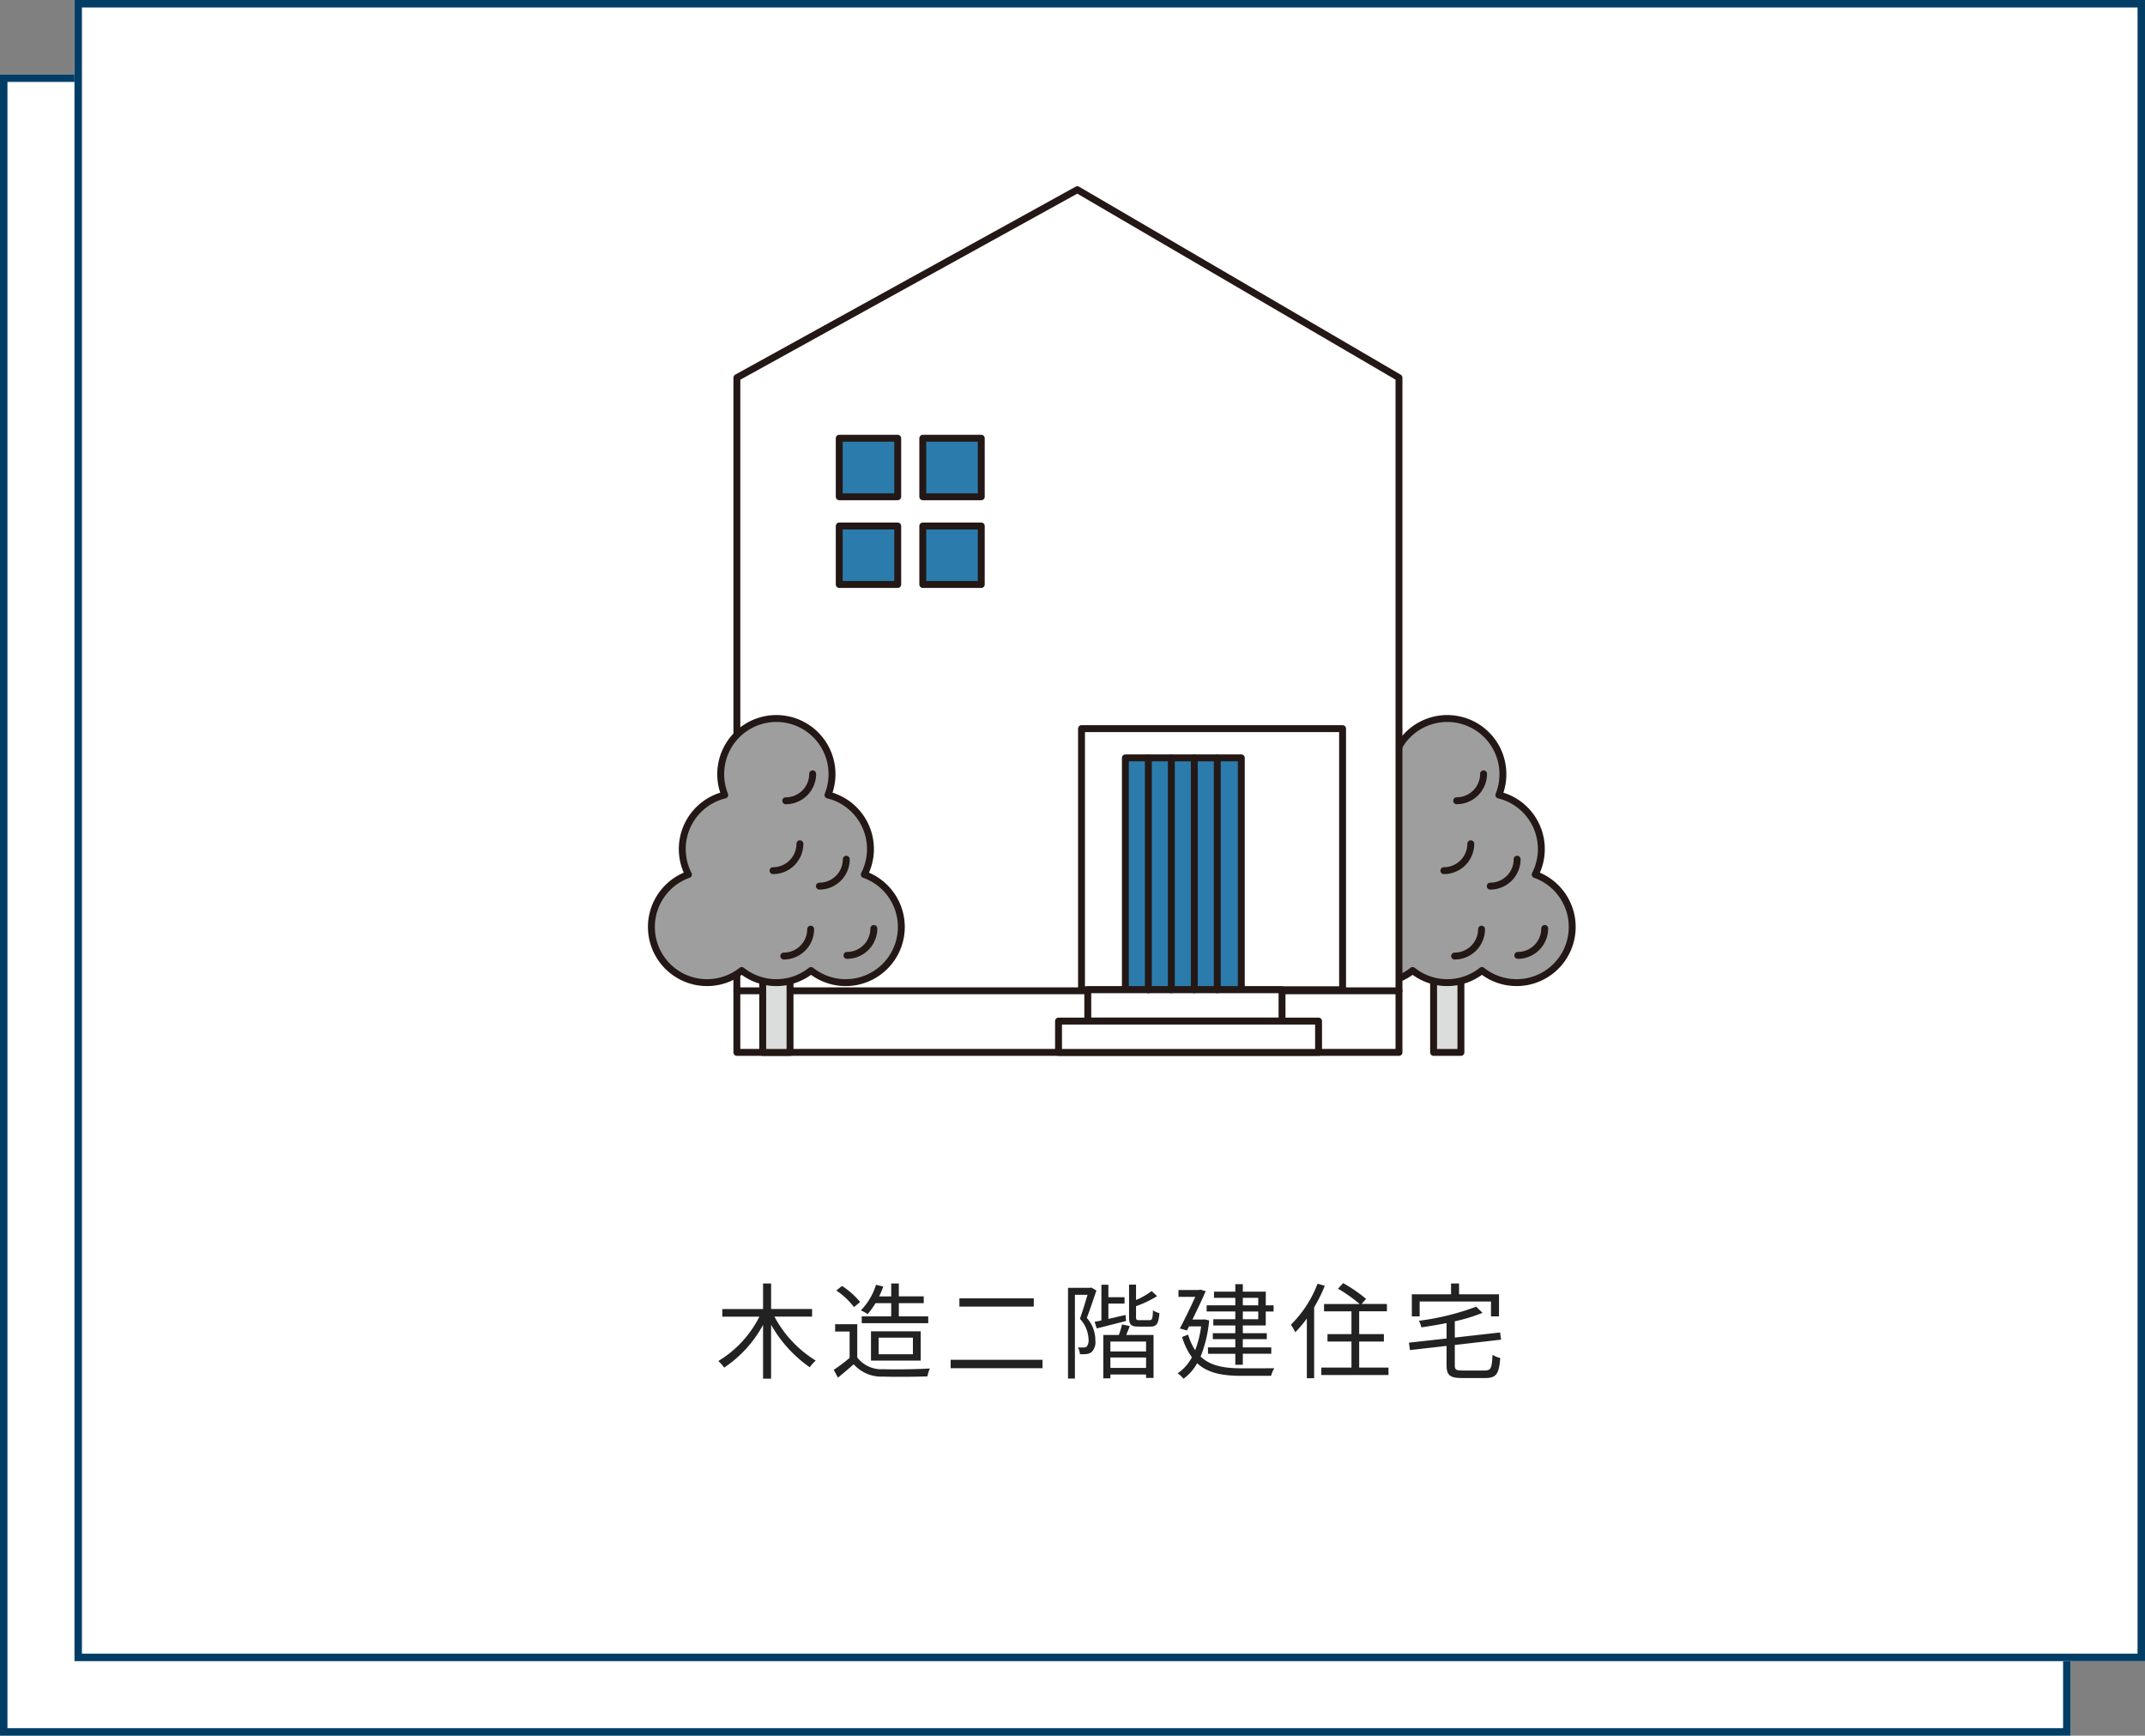 <svg height="233" viewBox="0 0 288 233" width="288" xmlns="http://www.w3.org/2000/svg" xmlns:xlink="http://www.w3.org/1999/xlink"><rect x="0" y="0" width="288" height="233" fill="#808080" stroke="none"/><clipPath id="a"><path d="m0 0h124.557v116.745h-124.557z"/></clipPath><g transform="translate(-191 -2679)"><g fill="#fff" stroke="#023d66"><path d="m191 2689h278v223h-278z" stroke="none"/><path d="m191.5 2689.5h277v222h-277z" fill="none"/></g><g fill="#fff" stroke="#023d66"><path d="m201 2679h278v223h-278z" stroke="none"/><path d="m201.5 2679.5h277v222h-277z" fill="none"/></g><path d="m13.034-7.252v-1.022h-5.5v-3.426h-1.08v3.43h-5.474v1.022h4.984a14.713 14.713 0 0 1 -5.516 5.96 5.972 5.972 0 0 1 .784.882 16.043 16.043 0 0 0 5.222-5.74v7.224h1.078v-7.238a17.349 17.349 0 0 0 5.194 5.712 4.457 4.457 0 0 1 .8-.9 15.49 15.49 0 0 1 -5.546-5.904zm10.626-1.806v1.778h-3.96v.91h8.93v-.91h-3.948v-1.778h3.346v-.91h-3.346v-1.732h-1.022v1.736h-1.624a12.18 12.18 0 0 0 .56-1.33l-.98-.224a8.573 8.573 0 0 1 -2.03 3.43 5.089 5.089 0 0 1 .9.5 9.718 9.718 0 0 0 1.064-1.47zm-1.694 4.634h4.606v2.224h-4.606zm5.656 3.08v-3.934h-6.678v3.934zm-8.134-7.868a10.653 10.653 0 0 0 -2.436-2.156l-.77.616a9.691 9.691 0 0 1 2.38 2.226zm-.388 2.982h-2.972v.98h1.946v3.542a23.377 23.377 0 0 1 -2.128 1.6l.56 1.05c.742-.6 1.442-1.2 2.114-1.792a4.989 4.989 0 0 0 3.962 1.65c1.54.056 4.41.028 5.936-.028a4.737 4.737 0 0 1 .336-1.064c-1.638.112-4.746.154-6.272.1a4.075 4.075 0 0 1 -3.482-1.572zm13.716-3.47v1.1h9.984v-1.1zm-1.176 8.244v1.134h12.334v-1.134zm18.886-9.7-.14.042h-2.986v12.178h.924v-11.242h1.694c-.28.952-.658 2.2-1.022 3.22a4.27 4.27 0 0 1 1.162 2.772 1.37 1.37 0 0 1 -.266.98.947.947 0 0 1 -.434.1 6.752 6.752 0 0 1 -.728-.014 2.253 2.253 0 0 1 .266.91 5.887 5.887 0 0 0 .868-.014 1.492 1.492 0 0 0 .686-.252 1.91 1.91 0 0 0 .518-1.6 4.488 4.488 0 0 0 -1.148-3c.434-1.134.91-2.548 1.288-3.682zm4.592 3.682-2.3.532v-2.058h2.17v-.854h-2.17v-1.68h-.938v4.8c-.336.07-.63.126-.91.182l.28.882c1.12-.266 2.562-.644 3.948-.994zm2.758 4.9h-4.788v-1.33h4.788zm-4.788 2.21v-1.4h4.788v1.4zm1.568-5.836a11.412 11.412 0 0 1 -.434 1.414h-2.086v5.822h.952v-.518h4.788v.462h1.008v-5.768h-3.668c.154-.364.322-.784.476-1.19zm2.338-.574c-.406 0-.462-.056-.462-.42v-1.458a14.636 14.636 0 0 0 2.828-1.348l-.728-.686a9.665 9.665 0 0 1 -2.1 1.2v-2.058h-.938v4.344c0 1.036.238 1.288 1.288 1.288h1.568c.84 0 1.106-.364 1.218-1.806a2.864 2.864 0 0 1 -.868-.378c-.028 1.148-.112 1.316-.448 1.316zm13.874-3h2.072v1.008h-2.072zm2.072 2.874h-2.072v-1.038h2.072zm-3.08 0h-2.954v.84h2.954v1.036h-3.024v.8h3.024v1.106h-3.668v.854h3.668v1.48h1.008v-1.484h3.822v-.854h-3.822v-1.106h3.22v-.8h-3.22v-1.034h3.08v-1.876h1.052v-.826h-1.05v-1.836h-3.08v-1.008h-1.01v1.008h-2.86v.826h2.86v1.008h-3.85v.826h3.85zm-4.116.014-.2.028h-1.438c.644-1.33 1.33-2.744 1.778-3.808l-.714-.21-.17.054h-2.77v.922h2.254c-.56 1.232-1.372 2.926-2.072 4.242l.952.266.28-.546h1.624a13.282 13.282 0 0 1 -.8 3.192 7.6 7.6 0 0 1 -.938-2.086l-.812.308a8.7 8.7 0 0 0 1.316 2.73 6.029 6.029 0 0 1 -1.916 2.158 3.538 3.538 0 0 1 .784.728 6.381 6.381 0 0 0 1.834-2.086c1.47 1.358 3.472 1.694 6.02 1.694h3.906a3.687 3.687 0 0 1 .438-1.022c-.728.014-3.738.014-4.312.014-2.328 0-4.232-.292-5.588-1.582a16.985 16.985 0 0 0 1.148-4.844zm15.162-4.788a15.63 15.63 0 0 1 -3.584 5.514 6.266 6.266 0 0 1 .588 1.008 15.007 15.007 0 0 0 1.554-1.848v8.022h.98v-9.522a20.451 20.451 0 0 0 1.428-2.884zm5.586 11.268v-3.5h3.318v-.994h-3.318v-3.066h3.724v-.98h-3.4l.6-.686a19.319 19.319 0 0 0 -3.08-2.114l-.686.746a19.51 19.51 0 0 1 2.9 2.058h-4.776v.98h3.682v3.062h-3.22v.994h3.22v3.5h-4.046v.994h9.016v-.994zm8.12-8.876h9.576v2h1.078v-2.968h-5.366v-1.45h-1.074v1.456h-5.264v2.964h1.05zm5.768 9.268c-.9 0-1.05-.126-1.05-.714v-2.716l6.216-.714-.14-.966-6.076.686v-2.184a23.2 23.2 0 0 0 3.724-1.134l-.854-.826a34.407 34.407 0 0 1 -7.686 1.89 3.337 3.337 0 0 1 .322.882c1.092-.154 2.254-.35 3.388-.574v2.072l-5.054.56.14.994 4.914-.56v2.59c0 1.358.462 1.722 2.086 1.722h3.122c1.5 0 1.834-.588 2-2.688a3.389 3.389 0 0 1 -1.036-.434c-.084 1.75-.21 2.114-1.022 2.114z" fill="#222" transform="translate(287 2863)"/><path d="m383.484 2802.486h3.668v17.795h-3.668z" fill="#dbdcdc"/><g clip-path="url(#a)" transform="translate(278 2704)"><path d="m0 0h3.668v17.795h-3.668z" fill="none" stroke="#231815" stroke-linecap="round" stroke-linejoin="round" stroke-width=".927" transform="translate(105.483 98.487)"/><path d="m119.122 92.4a7.469 7.469 0 0 0 -4.875-10.677 7.472 7.472 0 1 0 -13.859 0 7.469 7.469 0 0 0 -4.875 10.677 7.471 7.471 0 1 0 7.152 12.885 7.462 7.462 0 0 0 9.305 0 7.471 7.471 0 1 0 7.152-12.885" fill="#9e9e9f"/><g fill="none" stroke="#231815" stroke-linecap="round" stroke-linejoin="round" stroke-width=".927"><path d="m119.122 92.4a7.469 7.469 0 0 0 -4.875-10.677 7.472 7.472 0 1 0 -13.859 0 7.469 7.469 0 0 0 -4.875 10.677 7.471 7.471 0 1 0 7.152 12.885 7.462 7.462 0 0 0 9.305 0 7.471 7.471 0 1 0 7.152-12.885z"/><path d="m120.4 99.645a3.61 3.61 0 0 1 -3.61 3.61"/><path d="m116.7 90.348a3.61 3.61 0 0 1 -3.61 3.61"/><path d="m111.92 99.735a3.61 3.61 0 0 1 -3.61 3.61"/><path d="m110.476 88.272a3.61 3.61 0 0 1 -3.61 3.61"/><path d="m112.191 78.885a3.61 3.61 0 0 1 -3.61 3.61"/></g><path d="m11.939 25.7 45.71-25.236 43.186 25.236v90.579h-88.9z" fill="#fff"/><path d="m11.939 25.7 45.71-25.236 43.186 25.236v90.579h-88.9z" fill="none" stroke="#231815" stroke-linecap="round" stroke-linejoin="round" stroke-width=".927"/><path d="m0 0h7.852v7.852h-7.852z" fill="#2b7cac" transform="translate(25.681 33.835)"/><path d="m0 0h7.852v7.852h-7.852z" fill="none" stroke="#231815" stroke-linecap="round" stroke-linejoin="round" stroke-width=".927" transform="translate(25.681 33.835)"/><path d="m0 0h7.852v7.852h-7.852z" fill="#2b7cac" transform="translate(36.898 33.835)"/><path d="m0 0h7.852v7.852h-7.852z" fill="none" stroke="#231815" stroke-linecap="round" stroke-linejoin="round" stroke-width=".927" transform="translate(36.898 33.835)"/><path d="m0 0h7.852v7.852h-7.852z" fill="#2b7cac" transform="translate(25.681 45.613)"/><path d="m0 0h7.852v7.852h-7.852z" fill="none" stroke="#231815" stroke-linecap="round" stroke-linejoin="round" stroke-width=".927" transform="translate(25.681 45.613)"/><path d="m0 0h7.852v7.852h-7.852z" fill="#2b7cac" transform="translate(36.898 45.613)"/><path d="m0 0h7.852v7.852h-7.852z" fill="none" stroke="#231815" stroke-linecap="round" stroke-linejoin="round" stroke-width=".927" transform="translate(36.898 45.613)"/><path d="m0 0h35.054v35.054h-35.054z" fill="#fff" transform="translate(58.21 72.815)"/><path d="m0 0h35.054v35.054h-35.054z" fill="none" stroke="#231815" stroke-linecap="round" stroke-linejoin="round" stroke-width=".927" transform="translate(58.21 72.815)"/><path d="m0 0h15.564v31.128h-15.564z" fill="#2b7cac" transform="translate(64.099 76.741)"/><path d="m0 0h15.564v31.128h-15.564z" fill="none" stroke="#231815" stroke-linecap="round" stroke-linejoin="round" stroke-width=".927" transform="translate(64.099 76.741)"/><path d="m88.896 0h-88.896" fill="#fff" transform="translate(11.94 108.009)"/><path d="m88.896 0h-88.896" fill="none" stroke="#231815" stroke-linecap="round" stroke-linejoin="round" stroke-width=".927" transform="translate(11.94 108.009)"/><path d="m0 0h26.08v4.206h-26.08z" fill="#fff" transform="translate(59.052 107.869)"/><path d="m0 0h26.08v4.206h-26.08z" fill="none" stroke="#231815" stroke-linecap="round" stroke-linejoin="round" stroke-width=".927" transform="translate(59.052 107.869)"/><path d="m0 0h34.914v4.206h-34.914z" fill="#fff" transform="translate(55.125 112.076)"/><path d="m0 0h34.914v4.206h-34.914z" fill="none" stroke="#231815" stroke-linecap="round" stroke-linejoin="round" stroke-width=".927" transform="translate(55.125 112.076)"/><path d="m0 31.128v-31.128" fill="#fff" transform="translate(67.184 76.741)"/><path d="m0 31.128v-31.128" fill="none" stroke="#231815" stroke-linecap="round" stroke-linejoin="round" stroke-width=".927" transform="translate(67.184 76.741)"/><path d="m0 31.128v-31.128" fill="#fff" transform="translate(70.269 76.741)"/><path d="m0 31.128v-31.128" fill="none" stroke="#231815" stroke-linecap="round" stroke-linejoin="round" stroke-width=".927" transform="translate(70.269 76.741)"/><path d="m0 31.128v-31.128" fill="#fff" transform="translate(73.354 76.741)"/><path d="m0 31.128v-31.128" fill="none" stroke="#231815" stroke-linecap="round" stroke-linejoin="round" stroke-width=".927" transform="translate(73.354 76.741)"/><path d="m0 31.128v-31.128" fill="#fff" transform="translate(76.438 76.741)"/><path d="m0 31.128v-31.128" fill="none" stroke="#231815" stroke-linecap="round" stroke-linejoin="round" stroke-width=".927" transform="translate(76.438 76.741)"/><path d="m0 0h3.668v17.795h-3.668z" fill="#dbdcdc" transform="translate(15.406 98.487)"/><path d="m0 0h3.668v17.795h-3.668z" fill="none" stroke="#231815" stroke-linecap="round" stroke-linejoin="round" stroke-width=".927" transform="translate(15.406 98.487)"/><path d="m29.044 92.4a7.469 7.469 0 0 0 -4.875-10.677 7.472 7.472 0 1 0 -13.859 0 7.469 7.469 0 0 0 -4.875 10.677 7.471 7.471 0 1 0 7.152 12.885 7.462 7.462 0 0 0 9.305 0 7.471 7.471 0 1 0 7.152-12.885" fill="#9e9e9f"/><path d="m29.044 92.4a7.469 7.469 0 0 0 -4.875-10.677 7.472 7.472 0 1 0 -13.859 0 7.469 7.469 0 0 0 -4.875 10.677 7.471 7.471 0 1 0 7.152 12.885 7.462 7.462 0 0 0 9.305 0 7.471 7.471 0 1 0 7.152-12.885z" fill="none" stroke="#231815" stroke-linecap="round" stroke-linejoin="round" stroke-width=".927"/><path d="m30.328 99.645a3.61 3.61 0 0 1 -3.61 3.61" fill="none" stroke="#231815" stroke-linecap="round" stroke-linejoin="round" stroke-width=".927"/><path d="m26.627 90.348a3.61 3.61 0 0 1 -3.61 3.61" fill="none" stroke="#231815" stroke-linecap="round" stroke-linejoin="round" stroke-width=".927"/><path d="m21.843 99.735a3.61 3.61 0 0 1 -3.61 3.61" fill="none" stroke="#231815" stroke-linecap="round" stroke-linejoin="round" stroke-width=".927"/><path d="m20.4 88.272a3.61 3.61 0 0 1 -3.61 3.61" fill="none" stroke="#231815" stroke-linecap="round" stroke-linejoin="round" stroke-width=".927"/><path d="m22.114 78.885a3.61 3.61 0 0 1 -3.614 3.615" fill="none" stroke="#231815" stroke-linecap="round" stroke-linejoin="round" stroke-width=".927"/></g></g></svg>